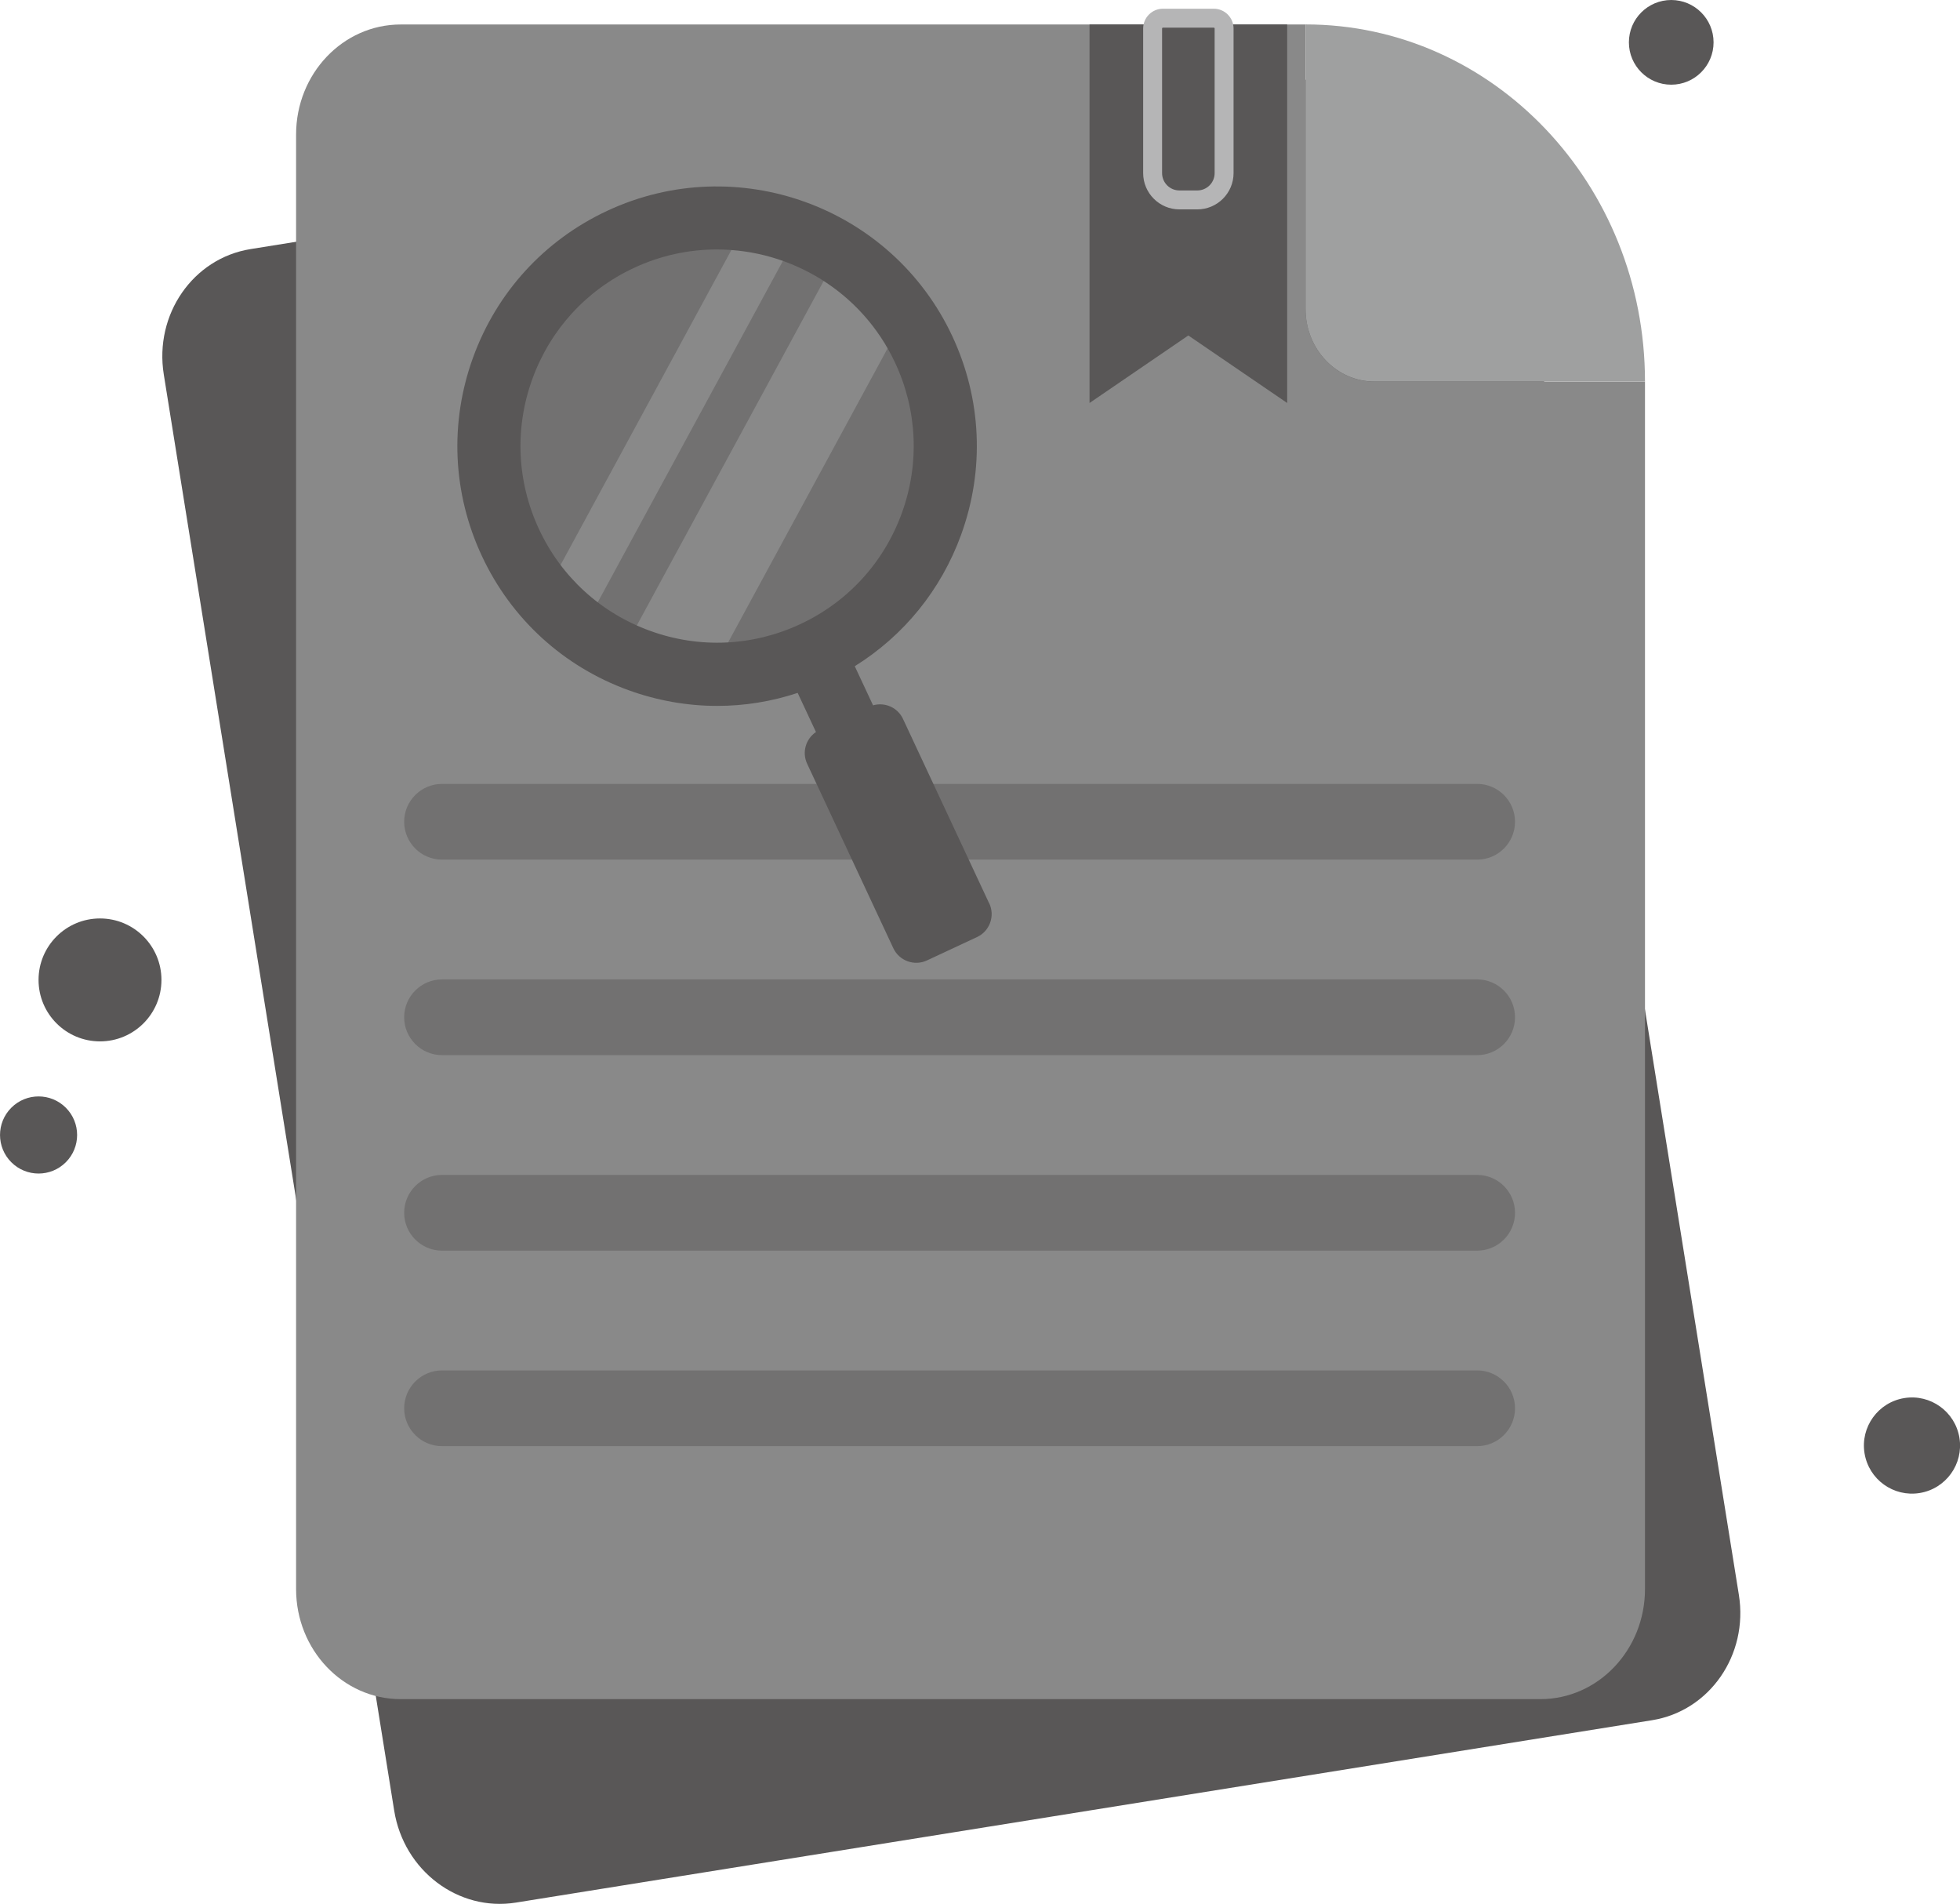 <?xml version="1.0" encoding="UTF-8"?>
<svg id="_레이어_2" data-name="레이어 2" xmlns="http://www.w3.org/2000/svg" viewBox="0 0 310.66 301.69">
  <defs>
    <style>
      .cls-1 {
        fill: #595757;
      }

      .cls-1, .cls-2, .cls-3, .cls-4, .cls-5 {
        stroke-width: 0px;
      }

      .cls-2 {
        fill: #898989;
      }

      .cls-3 {
        fill: #727171;
      }

      .cls-4 {
        fill: #b5b5b6;
      }

      .cls-5 {
        fill: #9fa0a0;
      }
    </style>
  </defs>
  <g id="_레이어_1-2" data-name="레이어 1">
    <g>
      <path class="cls-1" d="m219.8,10.57l-37.1,5.95L39.72,39.47c-9.13,1.46-15.29,10.36-13.76,19.87l36.52,227.58c1.53,9.51,10.16,16.03,19.29,14.57l180.08-28.9c9.13-1.46,15.29-10.36,13.76-19.87l-30.32-188.93-6.2-38.65c-1.53-9.51-10.16-16.03-19.29-14.57Z"/>
      <path class="cls-2" d="m206.93,48.98V3.88H63.51c-9.16,0-16.58,7.81-16.58,17.44v230.49c0,9.63,7.42,17.44,16.58,17.44h180.64c9.16,0,16.58-7.81,16.58-17.44V60.47h-42.88c-6.03,0-10.92-5.14-10.92-11.48Z"/>
      <path class="cls-5" d="m206.93,3.88h0v45.1c0,6.34,4.89,11.48,10.92,11.48h42.88c0-31.25-24.09-56.59-53.8-56.59Z"/>
      <g>
        <path class="cls-3" d="m70.06,136.22h164.07c3.31,0,6-2.69,6-6s-2.69-6-6-6H70.06c-3.31,0-6,2.69-6,6s2.69,6,6,6Z"/>
        <path class="cls-3" d="m234.13,155.2H70.06c-3.31,0-6,2.69-6,6s2.69,6,6,6h164.07c3.31,0,6-2.69,6-6s-2.69-6-6-6Z"/>
        <path class="cls-3" d="m234.13,186.18H70.06c-3.31,0-6,2.69-6,6s2.69,6,6,6h164.07c3.31,0,6-2.69,6-6s-2.69-6-6-6Z"/>
        <path class="cls-3" d="m234.13,217.16H70.06c-3.31,0-6,2.69-6,6s2.69,6,6,6h164.07c3.31,0,6-2.69,6-6s-2.69-6-6-6Z"/>
      </g>
      <polygon class="cls-1" points="204.02 63.86 188.35 53.16 172.69 63.86 172.69 3.88 204.02 3.88 204.02 63.86"/>
      <path class="cls-4" d="m189.77,33.18h-2.83c-3.17,0-5.75-2.58-5.75-5.75V4.52c0-1.73,1.41-3.14,3.14-3.14h8.05c1.73,0,3.14,1.41,3.14,3.14v22.91c0,3.17-2.58,5.75-5.75,5.75Zm-5.44-28.8c-.08,0-.14.06-.14.14v22.91c0,1.52,1.23,2.75,2.75,2.75h2.83c1.52,0,2.75-1.23,2.75-2.75V4.52c0-.08-.06-.14-.14-.14h-8.05Z"/>
      <g>
        <circle class="cls-1" cx="264.89" cy="6.71" r="6.71"/>
        <circle class="cls-1" cx="15.85" cy="155.28" r="9.74"/>
        <circle class="cls-1" cx="6.11" cy="179.85" r="6.11" transform="translate(-125.38 57) rotate(-45)"/>
        <circle class="cls-1" cx="303.04" cy="229.08" r="7.62" transform="translate(-32.78 51.5) rotate(-9.22)"/>
      </g>
      <g>
        <circle class="cls-3" cx="113.65" cy="70.68" r="36.15"/>
        <g>
          <rect class="cls-2" x="85.84" y="68.13" width="72.16" height="14" transform="translate(-2.26 146.46) rotate(-61.52)"/>
          <rect class="cls-2" x="69.96" y="62.24" width="72.16" height="8" transform="translate(-2.75 127.85) rotate(-61.52)"/>
        </g>
        <path class="cls-1" d="m156.78,143.14l-13.66-29.23c-.85-1.81-2.88-2.68-4.74-2.14l-2.9-6.2c7.78-4.84,13.68-12.09,16.86-20.84,3.75-10.33,3.25-21.51-1.4-31.46-9.61-20.56-34.15-29.46-54.7-19.86-9.96,4.65-17.51,12.91-21.26,23.24s-3.25,21.51,1.4,31.46,12.91,17.51,23.24,21.26c4.58,1.66,9.33,2.49,14.07,2.49,4.3,0,8.59-.69,12.74-2.06l2.9,6.2c-1.61,1.09-2.25,3.2-1.4,5.02l13.66,29.23c.94,2.01,3.33,2.88,5.34,1.94l7.93-3.7c2.01-.94,2.88-3.33,1.94-5.34Zm-53.75-43.18c-7.82-2.84-14.07-8.55-17.59-16.09-3.52-7.54-3.9-16-1.06-23.82s8.55-14.07,16.09-17.59c4.25-1.99,8.73-2.93,13.14-2.93,11.73,0,22.98,6.65,28.27,17.96,3.52,7.54,3.9,16,1.06,23.82-2.84,7.82-8.55,14.07-16.09,17.59-7.54,3.52-16,3.9-23.82,1.06Z"/>
      </g>
    </g>
  </g>
</svg>